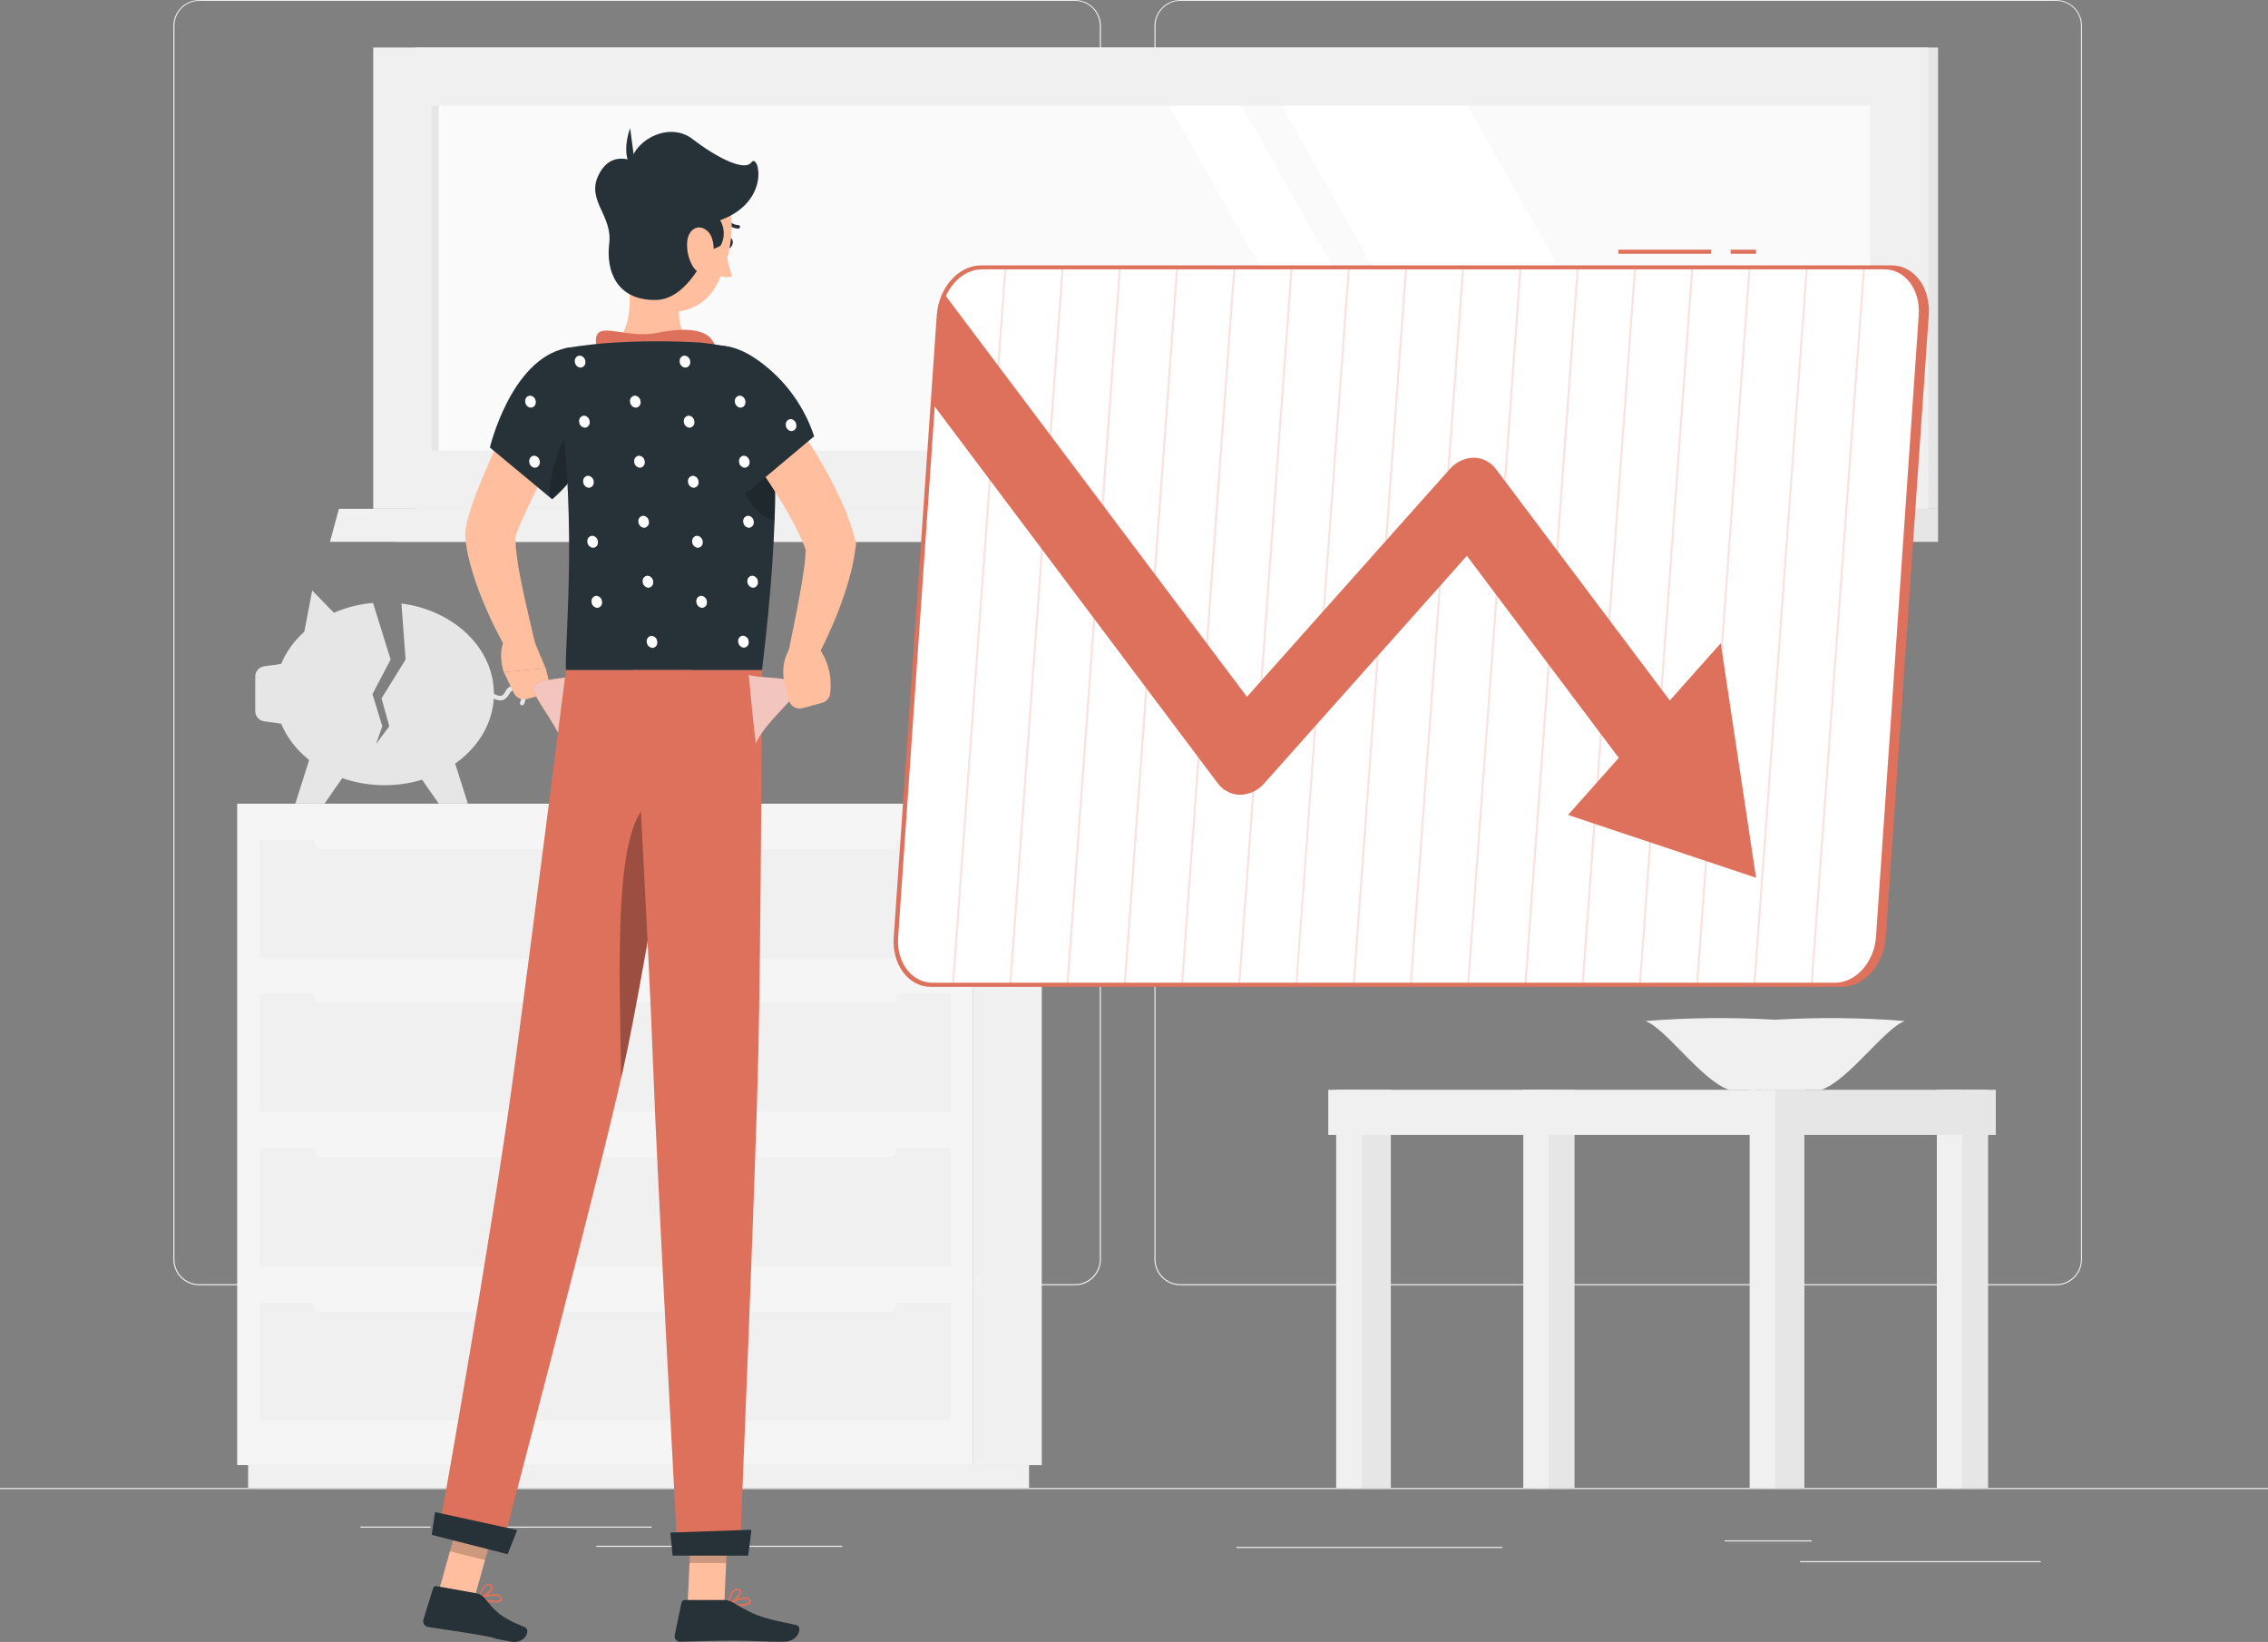 <svg width="442" height="320" viewBox="0 0 442 320" fill="none" xmlns="http://www.w3.org/2000/svg">
<rect x="0" y="0" width="442" height="320" fill="#808080" stroke="none"/>
<path d="M442 289.991H0V290.213H442V289.991Z" fill="#EBEBEB"/>
<path d="M397.711 304.243H350.797V304.464H397.711V304.243Z" fill="#EBEBEB"/>
<path d="M292.798 301.471H240.942V301.692H292.798V301.471Z" fill="#EBEBEB"/>
<path d="M353.061 300.195H336.097V300.416H353.061V300.195Z" fill="#EBEBEB"/>
<path d="M126.995 297.511H88.815V297.732H126.995V297.511Z" fill="#EBEBEB"/>
<path d="M83.892 297.511H70.243V297.732H83.892V297.511Z" fill="#EBEBEB"/>
<path d="M164.132 301.249H116.219V301.47H164.132V301.249Z" fill="#EBEBEB"/>
<path d="M209.508 250.487H38.817C37.479 250.485 36.198 249.951 35.253 249.003C34.308 248.055 33.778 246.769 33.778 245.43V5.013C33.789 3.681 34.325 2.407 35.269 1.469C36.212 0.53 37.487 0.002 38.817 0H209.508C210.847 0 212.131 0.533 213.077 1.481C214.024 2.43 214.556 3.716 214.556 5.058V245.43C214.556 246.771 214.024 248.057 213.077 249.006C212.131 249.954 210.847 250.487 209.508 250.487ZM38.817 0.177C37.538 0.179 36.313 0.69 35.409 1.597C34.506 2.503 33.999 3.732 33.999 5.013V245.43C33.999 246.711 34.506 247.939 35.409 248.846C36.313 249.753 37.538 250.263 38.817 250.266H209.508C210.788 250.263 212.014 249.753 212.919 248.847C213.823 247.94 214.333 246.712 214.335 245.43V5.013C214.333 3.731 213.823 2.503 212.919 1.596C212.014 0.69 210.788 0.179 209.508 0.177H38.817Z" fill="#EBEBEB"/>
<path d="M400.726 250.487H230.026C228.688 250.485 227.405 249.951 226.459 249.003C225.513 248.055 224.98 246.77 224.978 245.43V5.013C224.992 3.68 225.53 2.407 226.475 1.468C227.419 0.53 228.695 0.002 230.026 0H400.726C402.054 0.005 403.327 0.533 404.268 1.472C405.21 2.41 405.744 3.683 405.756 5.013V245.43C405.756 246.768 405.227 248.052 404.284 249C403.341 249.948 402.062 250.483 400.726 250.487ZM230.026 0.177C228.746 0.179 227.52 0.69 226.615 1.596C225.711 2.503 225.201 3.731 225.199 5.013V245.43C225.201 246.712 225.711 247.94 226.615 248.847C227.52 249.753 228.746 250.263 230.026 250.266H400.726C402.005 250.263 403.232 249.753 404.136 248.847C405.041 247.94 405.55 246.712 405.553 245.43V5.013C405.55 3.731 405.041 2.503 404.136 1.596C403.232 0.69 402.005 0.179 400.726 0.177H230.026Z" fill="#EBEBEB"/>
<path d="M189.671 285.536H203.028L203.028 156.634H189.671L189.671 285.536Z" fill="#F0F0F0"/>
<path d="M48.355 289.982H200.544V285.536H48.355V289.982Z" fill="#F0F0F0"/>
<path d="M189.671 156.625H46.224V285.527H189.671V156.625Z" fill="#F5F5F5"/>
<path d="M185.313 223.747H50.591V246.767H185.313V223.747Z" fill="#F0F0F0"/>
<path d="M185.313 253.871H50.591V276.891H185.313V253.871Z" fill="#F0F0F0"/>
<path d="M62.304 225.492H173.582C174.192 225.492 174.687 224.996 174.687 224.385V223.446C174.687 222.834 174.192 222.338 173.582 222.338H62.304C61.694 222.338 61.199 222.834 61.199 223.446V224.385C61.199 224.996 61.694 225.492 62.304 225.492Z" fill="#F5F5F5"/>
<path d="M62.304 255.616H173.582C174.192 255.616 174.687 255.12 174.687 254.509V253.57C174.687 252.958 174.192 252.462 173.582 252.462H62.304C61.694 252.462 61.199 252.958 61.199 253.57V254.509C61.199 255.12 61.694 255.616 62.304 255.616Z" fill="#F5F5F5"/>
<path d="M185.313 163.738H50.591V186.758H185.313V163.738Z" fill="#F0F0F0"/>
<path d="M185.313 193.623H50.591V216.643H185.313V193.623Z" fill="#F0F0F0"/>
<path d="M62.304 165.482H173.582C174.192 165.482 174.687 164.987 174.687 164.375V163.436C174.687 162.825 174.192 162.329 173.582 162.329H62.304C61.694 162.329 61.199 162.825 61.199 163.436V164.375C61.199 164.987 61.694 165.482 62.304 165.482Z" fill="#F5F5F5"/>
<path d="M62.304 195.368H173.582C174.192 195.368 174.687 194.872 174.687 194.261V193.322C174.687 192.71 174.192 192.214 173.582 192.214H62.304C61.694 192.214 61.199 192.71 61.199 193.322V194.261C61.199 194.872 61.694 195.368 62.304 195.368Z" fill="#F5F5F5"/>
<path d="M262.636 289.991H271.052V212.392H262.636V289.991Z" fill="#E6E6E6"/>
<path d="M260.4 289.991H265.35V212.392H260.4V289.991Z" fill="#F0F0F0"/>
<path d="M298.439 289.991H306.854V212.392H298.439V289.991Z" fill="#E6E6E6"/>
<path d="M296.865 289.991H301.815V212.392H296.865V289.991Z" fill="#F0F0F0"/>
<path d="M342.524 212.392H258.862V221.178H342.524V212.392Z" fill="#F0F0F0"/>
<path d="M371.21 198.981C367.126 200.531 360.443 210.39 354.971 212.391H336.91C331.43 210.39 324.755 200.531 320.671 198.981C329.077 198.32 337.519 198.237 345.936 198.733C354.356 198.237 362.801 198.32 371.21 198.981Z" fill="#F0F0F0"/>
<path d="M379.033 289.991H387.448V212.392H379.033V289.991Z" fill="#E6E6E6"/>
<path d="M377.46 289.991H382.41V212.392H377.46V289.991Z" fill="#F0F0F0"/>
<path d="M388.951 212.392H346.122V221.178H388.951V212.392Z" fill="#E6E6E6"/>
<path d="M343.231 289.991H351.647V212.392H343.231V289.991Z" fill="#E6E6E6"/>
<path d="M340.985 289.991H345.936V212.392H340.985V289.991Z" fill="#F0F0F0"/>
<path d="M96.259 135.217C96.259 145.057 86.712 153.029 74.946 153.029C63.179 153.029 53.632 145.057 53.632 135.217C53.632 126.014 61.977 118.441 72.691 117.502L76.13 128.521L72.594 135.279L74.504 141.532L73.284 144.995L75.874 141.541L74.353 136.12L79.047 128.529L78.234 117.617C88.444 118.937 96.259 126.315 96.259 135.217Z" fill="#E6E6E6"/>
<path d="M72.541 143.268H61.783L57.557 156.625H63.232L72.541 143.268Z" fill="#E6E6E6"/>
<path d="M76.2 143.268H86.95L91.184 156.625H85.509L76.2 143.268Z" fill="#E6E6E6"/>
<path d="M58.751 126.068L60.837 115.076L67.166 121.568L58.751 126.068Z" fill="#E6E6E6"/>
<path d="M58.751 141.594L51.511 140.584C51.025 140.528 50.576 140.295 50.25 139.929C49.924 139.563 49.744 139.09 49.743 138.6V131.833C49.744 131.343 49.924 130.87 50.25 130.504C50.576 130.139 51.025 129.905 51.511 129.849L58.751 128.839V141.594Z" fill="#E6E6E6"/>
<path d="M101.766 137.44C101.71 137.449 101.653 137.449 101.598 137.44C101.491 137.392 101.407 137.304 101.363 137.195C101.318 137.087 101.317 136.965 101.359 136.856C101.65 136.237 101.691 135.529 101.474 134.881C101.374 134.74 101.241 134.627 101.087 134.551C100.932 134.476 100.762 134.44 100.59 134.446C99.803 134.358 99.547 134.774 99.193 135.332C98.521 136.386 97.761 137.148 95.33 135.713C95.23 135.654 95.157 135.558 95.127 135.445C95.097 135.332 95.113 135.212 95.171 135.111C95.232 135.01 95.33 134.936 95.444 134.907C95.558 134.877 95.679 134.893 95.781 134.951C97.673 136.067 97.965 135.616 98.433 134.854C98.621 134.429 98.939 134.075 99.341 133.842C99.743 133.61 100.208 133.511 100.67 133.561C100.978 133.57 101.279 133.656 101.545 133.811C101.812 133.965 102.037 134.184 102.199 134.446C102.379 134.888 102.466 135.362 102.455 135.839C102.445 136.316 102.336 136.786 102.137 137.219C102.099 137.285 102.045 137.339 101.98 137.378C101.915 137.417 101.841 137.438 101.766 137.44Z" fill="#E6E6E6"/>
<path d="M80.833 99.158L377.698 99.158V9.264L80.833 9.264V99.158Z" fill="#E6E6E6"/>
<path d="M72.736 99.158L375.815 99.158V9.264L72.736 9.264V99.158Z" fill="#F0F0F0"/>
<path d="M80.833 99.167H377.698V105.597H77.049L80.833 99.167Z" fill="#E6E6E6"/>
<path d="M66.052 99.167H369.131L367.381 105.597H64.302L66.052 99.167Z" fill="#F0F0F0"/>
<path d="M364.482 87.803V20.62L84.068 20.62V87.803L364.482 87.803Z" fill="#FAFAFA"/>
<path d="M323.968 87.803L286.018 20.629H249.783L287.733 87.803H323.968Z" fill="white"/>
<path d="M279.945 87.803L242.004 20.629H227.877L265.819 87.803H279.945Z" fill="white"/>
<path d="M85.509 87.803V20.62H84.068V87.803H85.509Z" fill="#E6E6E6"/>
<path d="M357.597 191.958H181.681C177.482 191.958 174.344 187.777 174.697 182.667L183.086 61.4C183.44 56.289 187.162 52.108 191.352 52.108H367.268C371.458 52.108 374.596 56.289 374.242 61.4L365.853 182.667C365.508 187.777 361.787 191.958 357.597 191.958Z" fill="white"/>
<g opacity="0.2">
<path d="M185.711 192.126C185.683 192.124 185.656 192.116 185.631 192.104C185.606 192.091 185.584 192.073 185.566 192.052C185.548 192.03 185.534 192.006 185.526 191.979C185.517 191.952 185.514 191.924 185.516 191.896L195.753 51.949C195.763 51.901 195.789 51.858 195.827 51.828C195.865 51.797 195.912 51.78 195.961 51.78C196.01 51.78 196.057 51.797 196.095 51.828C196.133 51.858 196.159 51.901 196.169 51.949L185.941 191.896C185.942 191.927 185.937 191.957 185.926 191.986C185.915 192.014 185.898 192.04 185.876 192.062C185.855 192.083 185.829 192.1 185.8 192.111C185.772 192.123 185.741 192.128 185.711 192.126Z" fill="#DE715C"/>
<path d="M196.867 192.127C196.839 192.125 196.812 192.117 196.787 192.104C196.762 192.091 196.74 192.074 196.722 192.052C196.704 192.031 196.69 192.006 196.681 191.979C196.673 191.953 196.67 191.924 196.672 191.897L206.909 51.95C206.919 51.902 206.945 51.859 206.983 51.828C207.021 51.797 207.068 51.78 207.117 51.78C207.165 51.78 207.213 51.797 207.251 51.828C207.288 51.859 207.314 51.902 207.324 51.95L197.097 191.897C197.098 191.927 197.093 191.958 197.082 191.986C197.07 192.015 197.054 192.041 197.032 192.062C197.01 192.084 196.985 192.101 196.956 192.112C196.928 192.123 196.897 192.128 196.867 192.127Z" fill="#DE715C"/>
<path d="M208.023 192.126C207.995 192.124 207.968 192.116 207.943 192.103C207.918 192.091 207.896 192.073 207.878 192.052C207.86 192.03 207.846 192.005 207.838 191.979C207.829 191.952 207.826 191.924 207.828 191.896L218.056 51.949C218.059 51.921 218.066 51.894 218.079 51.869C218.092 51.844 218.109 51.822 218.131 51.804C218.152 51.786 218.177 51.772 218.204 51.763C218.23 51.755 218.258 51.752 218.286 51.754C218.341 51.759 218.392 51.784 218.428 51.826C218.464 51.867 218.483 51.921 218.481 51.976L208.253 191.923C208.248 191.98 208.222 192.033 208.179 192.071C208.136 192.109 208.08 192.129 208.023 192.126Z" fill="#DE715C"/>
<path d="M219.179 192.126C219.151 192.124 219.124 192.116 219.099 192.103C219.074 192.091 219.052 192.073 219.034 192.052C219.016 192.03 219.002 192.005 218.993 191.979C218.985 191.952 218.982 191.924 218.984 191.896L229.212 51.949C229.214 51.921 229.222 51.894 229.235 51.869C229.248 51.844 229.265 51.822 229.287 51.804C229.308 51.786 229.333 51.772 229.359 51.763C229.386 51.755 229.414 51.752 229.442 51.754C229.497 51.759 229.547 51.784 229.584 51.826C229.62 51.867 229.639 51.921 229.636 51.976L219.409 191.923C219.404 191.98 219.378 192.033 219.335 192.071C219.292 192.109 219.236 192.129 219.179 192.126Z" fill="#DE715C"/>
<path d="M230.335 192.126C230.308 192.124 230.28 192.116 230.255 192.103C230.231 192.091 230.208 192.073 230.19 192.052C230.172 192.03 230.159 192.005 230.15 191.979C230.142 191.952 230.139 191.924 230.141 191.896L240.369 51.949C240.371 51.921 240.379 51.894 240.392 51.869C240.404 51.844 240.422 51.822 240.443 51.804C240.465 51.786 240.489 51.772 240.516 51.763C240.543 51.755 240.571 51.752 240.599 51.754C240.653 51.759 240.704 51.784 240.74 51.826C240.777 51.867 240.796 51.921 240.793 51.976L230.565 191.923C230.561 191.98 230.534 192.033 230.491 192.071C230.449 192.109 230.393 192.129 230.335 192.126Z" fill="#DE715C"/>
<path d="M241.491 192.126C241.463 192.124 241.436 192.116 241.411 192.103C241.386 192.091 241.364 192.073 241.346 192.052C241.328 192.03 241.314 192.005 241.306 191.979C241.297 191.952 241.294 191.924 241.297 191.896L251.525 51.949C251.527 51.921 251.535 51.894 251.547 51.869C251.56 51.844 251.578 51.822 251.599 51.804C251.62 51.786 251.645 51.772 251.672 51.763C251.698 51.755 251.727 51.752 251.754 51.754C251.809 51.759 251.86 51.784 251.896 51.826C251.932 51.867 251.951 51.921 251.949 51.976L241.712 191.923C241.712 191.951 241.707 191.979 241.695 192.005C241.684 192.031 241.667 192.054 241.647 192.073C241.626 192.092 241.601 192.107 241.574 192.116C241.548 192.125 241.519 192.129 241.491 192.126Z" fill="#DE715C"/>
<path d="M252.647 192.126C252.62 192.124 252.592 192.116 252.567 192.103C252.543 192.091 252.52 192.073 252.502 192.052C252.484 192.03 252.471 192.005 252.462 191.979C252.454 191.952 252.451 191.924 252.453 191.896L262.681 51.949C262.683 51.921 262.691 51.894 262.704 51.869C262.716 51.844 262.734 51.822 262.755 51.804C262.777 51.786 262.801 51.772 262.828 51.763C262.855 51.755 262.883 51.752 262.911 51.754C262.965 51.759 263.016 51.784 263.052 51.826C263.089 51.867 263.108 51.921 263.105 51.976L252.824 191.923C252.823 191.972 252.804 192.019 252.772 192.056C252.74 192.093 252.696 192.118 252.647 192.126Z" fill="#DE715C"/>
<path d="M263.803 192.126C263.775 192.124 263.748 192.116 263.723 192.103C263.698 192.091 263.676 192.073 263.658 192.052C263.64 192.03 263.626 192.005 263.618 191.979C263.609 191.952 263.606 191.924 263.609 191.896L273.837 51.949C273.839 51.921 273.847 51.894 273.859 51.869C273.872 51.844 273.89 51.822 273.911 51.804C273.932 51.786 273.957 51.772 273.984 51.763C274.01 51.755 274.039 51.752 274.066 51.754C274.121 51.759 274.172 51.784 274.208 51.826C274.245 51.867 274.263 51.921 274.261 51.976L264.024 191.923C264.023 191.95 264.016 191.978 264.005 192.003C263.993 192.029 263.976 192.051 263.956 192.07C263.935 192.089 263.911 192.104 263.885 192.114C263.859 192.123 263.831 192.127 263.803 192.126Z" fill="#DE715C"/>
<path d="M274.924 192.126C274.896 192.124 274.869 192.116 274.844 192.103C274.819 192.091 274.797 192.073 274.779 192.052C274.761 192.03 274.747 192.005 274.738 191.979C274.73 191.952 274.727 191.924 274.729 191.896L284.957 51.949C284.959 51.921 284.967 51.894 284.98 51.869C284.993 51.844 285.01 51.822 285.032 51.804C285.053 51.786 285.078 51.772 285.104 51.763C285.131 51.755 285.159 51.752 285.187 51.754C285.242 51.759 285.293 51.784 285.329 51.826C285.365 51.867 285.384 51.921 285.382 51.976L275.145 191.923C275.144 191.95 275.137 191.978 275.125 192.003C275.114 192.029 275.097 192.051 275.076 192.07C275.056 192.089 275.032 192.104 275.006 192.114C274.979 192.123 274.952 192.127 274.924 192.126Z" fill="#DE715C"/>
<path d="M286.106 192.126C286.079 192.124 286.051 192.116 286.026 192.103C286.002 192.091 285.979 192.073 285.961 192.052C285.943 192.03 285.93 192.005 285.921 191.979C285.913 191.952 285.91 191.924 285.912 191.896L296.14 51.949C296.142 51.921 296.15 51.894 296.163 51.869C296.175 51.844 296.193 51.822 296.214 51.804C296.236 51.786 296.26 51.772 296.287 51.763C296.314 51.755 296.342 51.752 296.37 51.754C296.424 51.759 296.475 51.784 296.511 51.826C296.548 51.867 296.567 51.921 296.564 51.976L286.327 191.923C286.326 191.95 286.32 191.978 286.308 192.003C286.296 192.029 286.28 192.051 286.259 192.07C286.239 192.089 286.215 192.104 286.188 192.114C286.162 192.123 286.134 192.127 286.106 192.126Z" fill="#DE715C"/>
<path d="M297.263 192.126C297.206 192.122 297.152 192.095 297.115 192.052C297.077 192.009 297.057 191.953 297.059 191.896L307.296 51.949C307.301 51.894 307.326 51.843 307.367 51.807C307.408 51.771 307.462 51.752 307.517 51.754C307.545 51.755 307.572 51.762 307.598 51.774C307.623 51.785 307.646 51.802 307.664 51.823C307.683 51.843 307.698 51.867 307.708 51.894C307.717 51.92 307.722 51.948 307.72 51.976L297.484 191.922C297.482 191.95 297.476 191.978 297.464 192.003C297.452 192.028 297.436 192.051 297.415 192.07C297.395 192.089 297.371 192.104 297.344 192.113C297.318 192.123 297.29 192.127 297.263 192.126Z" fill="#DE715C"/>
<path d="M308.419 192.126C308.391 192.124 308.364 192.116 308.339 192.103C308.314 192.091 308.292 192.073 308.274 192.052C308.256 192.03 308.242 192.005 308.234 191.979C308.225 191.952 308.222 191.924 308.224 191.896L318.461 51.949C318.466 51.894 318.491 51.843 318.532 51.807C318.574 51.771 318.627 51.752 318.682 51.754C318.71 51.755 318.737 51.762 318.761 51.774C318.786 51.786 318.809 51.802 318.827 51.823C318.845 51.844 318.859 51.868 318.867 51.894C318.876 51.92 318.879 51.948 318.877 51.976L308.649 191.922C308.648 191.951 308.641 191.979 308.628 192.005C308.616 192.031 308.599 192.055 308.577 192.074C308.556 192.093 308.531 192.107 308.503 192.116C308.476 192.125 308.447 192.129 308.419 192.126Z" fill="#DE715C"/>
<path d="M319.575 192.126C319.547 192.124 319.52 192.116 319.495 192.104C319.47 192.091 319.448 192.073 319.43 192.052C319.412 192.03 319.398 192.006 319.39 191.979C319.381 191.952 319.378 191.924 319.381 191.896L329.617 51.949C329.611 51.918 329.612 51.886 329.619 51.855C329.626 51.825 329.641 51.796 329.661 51.772C329.68 51.747 329.706 51.727 329.734 51.714C329.762 51.7 329.794 51.693 329.825 51.693C329.857 51.693 329.888 51.7 329.916 51.714C329.945 51.727 329.97 51.747 329.99 51.772C330.01 51.796 330.024 51.825 330.031 51.855C330.039 51.886 330.039 51.918 330.033 51.949L319.805 191.896C319.808 191.927 319.804 191.958 319.793 191.987C319.782 192.016 319.766 192.043 319.744 192.065C319.722 192.087 319.695 192.104 319.666 192.114C319.637 192.125 319.606 192.129 319.575 192.126Z" fill="#DE715C"/>
<path d="M330.73 192.126C330.703 192.124 330.675 192.116 330.65 192.103C330.626 192.091 330.603 192.073 330.585 192.052C330.567 192.03 330.554 192.005 330.545 191.979C330.537 191.952 330.534 191.924 330.536 191.896L340.773 51.949C340.766 51.918 340.767 51.886 340.774 51.855C340.782 51.825 340.796 51.796 340.816 51.772C340.836 51.747 340.861 51.727 340.889 51.714C340.918 51.7 340.949 51.693 340.98 51.693C341.012 51.693 341.043 51.7 341.072 51.714C341.1 51.727 341.125 51.747 341.145 51.772C341.165 51.796 341.179 51.825 341.187 51.855C341.194 51.886 341.195 51.918 341.188 51.949L330.96 191.896C330.962 191.927 330.956 191.957 330.945 191.986C330.934 192.014 330.917 192.04 330.896 192.062C330.874 192.083 330.848 192.1 330.82 192.111C330.791 192.122 330.761 192.128 330.73 192.126Z" fill="#DE715C"/>
<path d="M341.887 192.126C341.859 192.124 341.832 192.116 341.807 192.103C341.782 192.091 341.76 192.073 341.742 192.052C341.724 192.03 341.71 192.005 341.701 191.979C341.693 191.952 341.69 191.924 341.692 191.896L351.929 51.949C351.923 51.918 351.923 51.886 351.931 51.855C351.938 51.825 351.952 51.796 351.972 51.772C351.992 51.747 352.017 51.727 352.046 51.714C352.074 51.7 352.105 51.693 352.137 51.693C352.168 51.693 352.199 51.7 352.228 51.714C352.256 51.727 352.281 51.747 352.301 51.772C352.321 51.796 352.335 51.825 352.343 51.855C352.35 51.886 352.351 51.918 352.344 51.949L342.108 191.923C342.103 191.978 342.078 192.03 342.037 192.068C341.996 192.106 341.942 192.126 341.887 192.126Z" fill="#DE715C"/>
<path d="M353.043 192.126C353.016 192.124 352.988 192.116 352.963 192.103C352.939 192.091 352.916 192.073 352.898 192.052C352.88 192.03 352.867 192.005 352.858 191.979C352.85 191.952 352.847 191.924 352.849 191.896L363.086 51.949C363.079 51.918 363.08 51.886 363.087 51.855C363.095 51.825 363.109 51.796 363.129 51.772C363.149 51.747 363.174 51.727 363.202 51.714C363.231 51.7 363.262 51.693 363.293 51.693C363.325 51.693 363.356 51.7 363.385 51.714C363.413 51.727 363.438 51.747 363.458 51.772C363.478 51.796 363.492 51.825 363.5 51.855C363.507 51.886 363.508 51.918 363.501 51.949L353.273 191.896C353.275 191.927 353.269 191.957 353.258 191.986C353.247 192.014 353.23 192.04 353.209 192.062C353.187 192.083 353.161 192.1 353.133 192.111C353.104 192.122 353.074 192.128 353.043 192.126Z" fill="#DE715C"/>
</g>
<path d="M342.232 49.46H337.281V48.663H342.232V49.46ZM333.489 49.46H315.402V48.663H333.489V49.46Z" fill="#DE715C"/>
<path d="M358.904 192.339H181.441C177.065 192.339 173.803 187.999 174.174 182.667L182.563 61.4C182.935 56.085 186.798 51.719 191.174 51.719H368.628C373.048 51.719 376.266 56.059 375.894 61.4L367.505 182.667C367.16 187.999 363.324 192.339 358.904 192.339ZM191.359 52.489C187.328 52.489 183.783 56.484 183.403 61.4L175.032 182.667C174.687 187.574 177.684 191.524 181.724 191.524H357.64C361.671 191.524 365.224 187.529 365.596 182.667L373.932 61.4C374.277 56.484 371.28 52.489 367.249 52.489H191.359Z" fill="#DE715C"/>
<path d="M241.686 154.898C240.819 154.888 239.967 154.672 239.199 154.268C238.431 153.865 237.769 153.286 237.266 152.578L181.919 78.911L183.192 60.496L184.138 57.432L243.012 135.802L282.447 91.515C283.03 90.814 283.754 90.244 284.572 89.844C285.391 89.444 286.284 89.223 287.195 89.194C288.062 89.205 288.914 89.421 289.682 89.824C290.45 90.228 291.112 90.807 291.615 91.515L329.114 141.435L319.169 152.613L285.869 108.326L246.433 152.613C245.848 153.309 245.123 153.872 244.304 154.266C243.486 154.66 242.594 154.876 241.686 154.898Z" fill="#DE715C"/>
<path d="M335.346 125.359L342.232 171.064L305.582 158.823L335.346 125.359Z" fill="#DE715C"/>
<path d="M112.728 79.079L106.77 90.93C105.762 92.888 104.799 94.863 103.844 96.82C102.889 98.778 101.979 100.744 101.192 102.577C101.006 103.029 100.821 103.463 100.688 103.871C100.556 104.278 100.45 104.677 100.45 104.482C100.45 104.128 100.45 104.482 100.45 104.694V105.314L100.529 106.696C100.735 108.745 101.045 110.782 101.457 112.799C102.271 116.997 103.349 121.32 104.321 125.607L99.371 127.679C96.995 123.686 94.972 119.492 93.325 115.146C92.452 112.876 91.743 110.547 91.203 108.175C91.079 107.529 90.955 106.891 90.858 106.227L90.743 105.164C90.682 104.676 90.667 104.184 90.699 103.693C90.78 102.795 90.942 101.905 91.185 101.036C91.371 100.345 91.556 99.743 91.751 99.141C92.52 96.767 93.395 94.641 94.279 92.507C95.163 90.372 96.109 88.299 97.046 86.227C98.973 82.099 100.971 78.069 103.146 74.057L112.728 79.079Z" fill="#FFBE9D"/>
<path d="M103.993 124.659L106.336 130.23L98.168 130.992C98.168 130.992 96.621 126.493 98.902 123.906L103.993 124.659Z" fill="#FFBE9D"/>
<path d="M105.355 135.518L102.703 136.218C102.196 136.347 101.661 136.297 101.187 136.076C100.713 135.855 100.331 135.476 100.104 135.004L98.186 130.983L106.354 130.221L106.99 132.781C107.135 133.361 107.044 133.975 106.737 134.488C106.431 135.001 105.933 135.372 105.355 135.518Z" fill="#FFBE9D"/>
<path d="M141.441 47.201C141.281 47.759 141.441 48.299 141.803 48.406C142.165 48.512 142.59 48.158 142.749 47.6C142.908 47.042 142.749 46.51 142.386 46.395C142.024 46.28 141.635 46.652 141.441 47.201Z" fill="#263238"/>
<path d="M141.44 48.282C141.606 50.178 142.029 52.044 142.695 53.827C142.239 53.982 141.754 54.036 141.274 53.984C140.795 53.932 140.332 53.775 139.919 53.525L141.44 48.282Z" fill="#FFBE9D"/>
<path d="M144.154 43.995C144.194 44.047 144.219 44.109 144.225 44.174C144.232 44.239 144.219 44.305 144.19 44.364C144.16 44.422 144.114 44.471 144.058 44.505C144.001 44.538 143.937 44.555 143.871 44.553C143.341 44.528 142.824 44.378 142.363 44.115C141.902 43.851 141.51 43.483 141.219 43.038C141.173 42.961 141.16 42.868 141.183 42.781C141.205 42.694 141.261 42.619 141.338 42.573C141.416 42.527 141.508 42.514 141.595 42.537C141.682 42.559 141.757 42.615 141.802 42.693C142.038 43.045 142.354 43.336 142.725 43.541C143.095 43.746 143.51 43.859 143.933 43.871C144.019 43.885 144.097 43.929 144.154 43.995Z" fill="#263238"/>
<path d="M122.346 53.543C123.054 58.334 123.045 63.844 120.039 66.749C120.039 66.749 121.533 72.064 131.248 72.064C141.918 72.064 136.322 67.404 136.322 67.404C131.902 66.023 131.84 60.956 132.786 56.891L124.318 52.161C124.098 52.041 123.85 51.985 123.6 51.999C123.35 52.013 123.11 52.097 122.905 52.24C122.7 52.384 122.539 52.582 122.441 52.812C122.342 53.042 122.309 53.295 122.346 53.543Z" fill="#FFBE9D"/>
<path d="M117.184 70.177C116.238 67.918 115.363 65.128 117.237 64.544C119.111 63.959 123.513 65.802 128.154 64.854C132.795 63.906 137.251 63.968 138.762 66.271C139.611 67.406 140.006 68.819 139.867 70.23L117.184 70.177Z" fill="#DE715C"/>
<path d="M144.154 313.02C145.038 313.02 145.922 312.887 146.249 312.48C146.325 312.37 146.365 312.24 146.365 312.108C146.365 311.975 146.325 311.845 146.249 311.736C146.129 311.537 145.935 311.394 145.71 311.337C144.517 311.018 142.041 312.444 141.935 312.506C141.905 312.521 141.881 312.546 141.867 312.576C141.852 312.607 141.848 312.641 141.856 312.674C141.861 312.709 141.876 312.741 141.9 312.766C141.923 312.792 141.954 312.809 141.988 312.816C142.703 312.946 143.428 313.014 144.154 313.02ZM145.268 311.629C145.377 311.615 145.487 311.615 145.595 311.629C145.734 311.661 145.855 311.747 145.931 311.868C146.055 312.081 146.011 312.187 145.931 312.24C145.604 312.71 143.801 312.719 142.475 312.533C143.337 312.049 144.286 311.742 145.268 311.629Z" fill="#DE715C"/>
<path d="M141.998 312.817H142.068C142.952 312.427 144.605 310.877 144.464 310.071C144.464 309.876 144.296 309.646 143.836 309.593C143.668 309.573 143.498 309.589 143.337 309.639C143.176 309.69 143.027 309.773 142.899 309.885C142.015 310.629 141.83 312.542 141.821 312.639C141.82 312.67 141.826 312.7 141.838 312.727C141.851 312.755 141.869 312.779 141.892 312.799C141.925 312.813 141.961 312.819 141.998 312.817ZM143.704 309.92H143.801C144.11 309.92 144.128 310.071 144.137 310.115C144.217 310.602 143.076 311.816 142.201 312.347C142.261 311.538 142.57 310.768 143.085 310.142C143.255 309.991 143.477 309.912 143.704 309.92Z" fill="#DE715C"/>
<path d="M134.005 312.648H141.148L141.908 296.076H134.766L134.005 312.648Z" fill="#FFBE9D"/>
<path d="M141.219 311.825H133.422C133.282 311.825 133.146 311.874 133.036 311.963C132.927 312.051 132.851 312.174 132.821 312.312L131.495 318.671C131.462 318.826 131.464 318.987 131.501 319.141C131.538 319.295 131.61 319.439 131.71 319.561C131.81 319.684 131.937 319.782 132.08 319.849C132.224 319.916 132.38 319.949 132.538 319.947C135.349 319.894 139.416 319.734 142.952 319.734C147.08 319.734 147.893 319.956 152.747 319.956C155.681 319.956 156.45 316.989 155.222 316.714C149.617 315.492 147.814 315.359 142.952 312.383C142.437 312.039 141.837 311.846 141.219 311.825Z" fill="#263238"/>
<path d="M110.218 67.874C99.513 70.168 95.473 87.219 95.473 87.219L107.61 97.299C111.658 93.86 114.524 89.234 115.805 84.074C118.015 75.093 117.069 66.43 110.218 67.874Z" fill="#263238"/>
<path opacity="0.2" d="M113.152 80.966C109.563 84.571 107.229 91.134 107.017 96.838L107.618 97.299C111.661 93.855 114.524 89.226 115.804 84.066C115.937 83.534 116.043 82.994 116.14 82.472L113.152 80.966Z" fill="black"/>
<path d="M149.661 75.545C151.226 83.277 152.313 99.15 148.503 130.602H110.297C109.978 124.951 113.028 98.255 107.928 71.612C107.846 71.186 107.851 70.748 107.94 70.323C108.03 69.899 108.204 69.496 108.451 69.14C108.698 68.784 109.013 68.48 109.379 68.248C109.744 68.015 110.153 67.858 110.58 67.786C113.7 67.274 116.846 66.928 120.003 66.749C125.412 66.439 130.834 66.439 136.242 66.749C138.01 66.918 139.778 67.174 141.369 67.449C143.404 67.806 145.284 68.769 146.763 70.213C148.243 71.658 149.253 73.516 149.661 75.545Z" fill="#263238"/>
<path opacity="0.2" d="M143.482 91.231L146.019 87.998C150.987 89.61 151.243 94.437 150.969 101.426C146.744 100.328 144.445 96.005 143.482 91.231Z" fill="black"/>
<path opacity="0.2" d="M141.909 296.076L141.52 304.624H134.368L134.766 296.076H141.909Z" fill="black"/>
<path d="M123.442 40.434C121.886 47.378 120.622 51.355 123.027 55.89C126.651 62.719 135.907 62.134 139.487 55.828C142.713 50.15 144.711 39.752 138.877 35.031C137.61 33.979 136.094 33.273 134.475 32.982C132.856 32.69 131.19 32.823 129.637 33.366C128.084 33.91 126.698 34.846 125.613 36.084C124.527 37.322 123.78 38.821 123.442 40.434Z" fill="#FFBE9D"/>
<path d="M127.871 58.458C120.189 58.574 118.067 52.869 118.73 47.413C119.393 41.957 114.222 39.043 116.644 34.127C118.341 30.664 120.958 30.584 123.027 31.248C123.972 27.174 130.496 23.666 134.952 27.094C139.407 30.522 145.047 33.542 146.444 31.629C147.84 29.716 150.422 39.229 140.362 42.922C140.786 43.647 141.023 44.467 141.051 45.307C141.079 46.147 140.897 46.981 140.521 47.732C140.3 48.228 138.081 48.697 137.869 49.211C135.685 53.64 132.344 58.388 127.871 58.458Z" fill="#263238"/>
<path d="M122.797 24.942C120.569 31.55 123.955 33.605 123.955 33.605L122.797 24.942Z" fill="#263238"/>
<path d="M133.953 46.855C133.752 48.613 134.127 50.388 135.022 51.913C136.225 53.915 138.028 53.197 138.691 51.195C139.292 49.424 139.389 46.2 137.701 44.88C136.012 43.56 134.236 44.747 133.953 46.855Z" fill="#FFBE9D"/>
<path d="M85.501 310.159L92.343 311.868L96.851 295.704L90.009 293.994L85.501 310.159Z" fill="#FFBE9D"/>
<path d="M95.64 312.214C96.524 312.374 97.408 312.4 97.717 312.037C97.796 311.928 97.838 311.796 97.838 311.661C97.838 311.526 97.796 311.394 97.717 311.284C97.611 311.063 97.429 310.888 97.205 310.788C96.038 310.257 93.545 311.267 93.439 311.311C93.409 311.324 93.385 311.348 93.371 311.377C93.356 311.406 93.352 311.439 93.359 311.47C93.363 311.506 93.377 311.539 93.399 311.567C93.421 311.596 93.45 311.617 93.483 311.63C94.183 311.891 94.904 312.087 95.64 312.214ZM96.78 311.01C96.894 311.026 97.004 311.059 97.107 311.107C97.244 311.165 97.356 311.268 97.426 311.4C97.541 311.639 97.496 311.736 97.426 311.789C97.09 312.197 95.313 311.896 94.005 311.479C94.886 311.128 95.832 310.968 96.78 311.01Z" fill="#DE715C"/>
<path d="M93.518 311.638C93.541 311.647 93.566 311.647 93.589 311.638C94.473 311.399 96.162 310.124 96.047 309.282C96.047 309.087 95.896 308.831 95.437 308.698C95.288 308.655 95.133 308.644 94.98 308.667C94.828 308.69 94.682 308.746 94.553 308.831C93.669 309.424 93.412 311.346 93.403 311.426C93.4 311.457 93.404 311.488 93.415 311.517C93.426 311.546 93.443 311.573 93.465 311.594C93.479 311.613 93.497 311.628 93.518 311.638ZM95.286 308.981H95.392C95.693 309.061 95.702 309.185 95.711 309.229C95.772 309.734 94.606 310.761 93.731 311.151C93.81 310.37 94.153 309.639 94.703 309.079C94.884 308.98 95.096 308.954 95.295 309.008L95.286 308.981Z" fill="#DE715C"/>
<path d="M92.74 310.496L85.059 309.123C84.924 309.097 84.785 309.122 84.668 309.192C84.55 309.262 84.463 309.373 84.422 309.504L82.522 315.624C82.475 315.778 82.462 315.94 82.482 316.099C82.503 316.258 82.556 316.411 82.64 316.548C82.723 316.685 82.835 316.803 82.966 316.894C83.098 316.986 83.248 317.048 83.406 317.077C86.172 317.52 90.195 318.06 93.678 318.68C97.753 319.398 94.765 319.096 99.547 319.938C102.429 320.452 103.472 317.617 102.288 317.13C96.886 314.934 96.409 313.764 94.332 311.329C93.91 310.879 93.349 310.586 92.74 310.496Z" fill="#263238"/>
<path opacity="0.2" d="M96.851 295.704L94.526 304.038L87.675 302.329L90 293.994L96.851 295.704Z" fill="black"/>
<path d="M111.897 131.63C110.465 132.268 105.638 132.214 104.206 133.534C102.774 134.854 108.396 140.62 109.669 145.049C110.889 138.175 111.897 131.63 111.897 131.63Z" fill="#DE715C"/>
<path opacity="0.6" d="M111.897 131.63C110.465 132.268 105.638 132.214 104.206 133.534C102.774 134.854 108.396 140.62 109.669 145.049C110.889 138.175 111.897 131.63 111.897 131.63Z" fill="white"/>
<path d="M134.952 130.603C134.952 130.603 125.979 188.096 121.418 208.495C116.423 230.842 98.063 300.744 98.063 300.744L85.66 297.609C85.66 297.609 95.72 241.444 99.972 210.151C103.243 186.112 110.297 130.611 110.297 130.611L134.952 130.603Z" fill="#DE715C"/>
<path d="M100.776 298.184C100.838 298.184 98.92 302.896 98.92 302.896L84.139 299.123L84.784 294.694L100.776 298.184Z" fill="#263238"/>
<path opacity="0.3" d="M127.942 156.076C118.951 157.272 120.87 191.506 121.047 210.168C121.047 209.973 121.126 209.77 121.179 209.575C121.25 209.203 121.338 208.84 121.418 208.494C123.946 197.183 127.827 174.482 130.788 156.492C129.848 156.301 128.898 156.162 127.942 156.076Z" fill="black"/>
<path d="M148.512 130.603C148.512 130.603 148.282 184.11 147.778 205.935C147.266 228.636 144.172 302.967 144.172 302.967H132.061C132.061 302.967 128.1 229.965 127.278 207.671C126.394 183.366 123.389 130.611 123.389 130.611L148.512 130.603Z" fill="#DE715C"/>
<path d="M145.913 131.497C147.301 132.223 154.285 131.851 155.637 133.269C156.99 134.686 148.848 140.673 147.301 144.996C146.505 138.176 145.913 131.497 145.913 131.497Z" fill="#DE715C"/>
<path opacity="0.6" d="M145.913 131.497C147.301 132.223 154.285 131.851 155.637 133.269C156.99 134.686 148.848 140.673 147.301 144.996C146.505 138.176 145.913 131.497 145.913 131.497Z" fill="white"/>
<path d="M146.425 298.14C146.487 298.14 145.807 303.171 145.807 303.171H131.088L130.637 298.68L146.425 298.14Z" fill="#263238"/>
<path d="M148.627 73.685C150.457 75.952 152.207 78.282 153.931 80.664C155.655 83.047 157.281 85.509 158.82 88.051C160.403 90.612 161.855 93.252 163.169 95.961C164.562 98.784 165.695 101.727 166.555 104.756L166.846 105.775L166.767 106.492C166.511 108.619 166.085 110.722 165.494 112.781C164.963 114.765 164.292 116.643 163.602 118.503C162.913 120.363 162.126 122.179 161.304 123.959C160.482 125.739 159.606 127.502 158.599 129.274L153.604 127.325L154.727 121.816C155.089 119.982 155.469 118.149 155.787 116.342C156.106 114.535 156.424 112.728 156.671 110.974C156.907 109.31 157.037 107.633 157.06 105.952L157.273 107.724C156.369 105.332 155.284 103.014 154.028 100.788C152.747 98.468 151.306 96.182 149.812 93.906C148.318 91.63 146.718 89.38 145.1 87.148C143.482 84.916 141.785 82.719 140.132 80.46L148.627 73.685Z" fill="#FFBE9D"/>
<path d="M133.643 76.174C133.573 86.492 144.605 96.829 144.605 96.829L158.669 85.031C156.882 79.624 153.572 74.85 149.14 71.284C139.504 63.481 133.696 68.689 133.643 76.174Z" fill="#263238"/>
<path d="M155.195 82.852C155.216 82.992 155.208 83.135 155.171 83.272C155.134 83.408 155.069 83.536 154.98 83.646C154.891 83.756 154.78 83.846 154.654 83.91C154.528 83.975 154.39 84.013 154.249 84.021C153.953 83.997 153.677 83.865 153.473 83.649C153.269 83.433 153.152 83.149 153.144 82.852C153.122 82.711 153.129 82.567 153.165 82.43C153.202 82.292 153.267 82.163 153.356 82.052C153.445 81.941 153.556 81.85 153.683 81.785C153.809 81.72 153.948 81.682 154.09 81.674C154.387 81.698 154.665 81.832 154.869 82.049C155.073 82.267 155.189 82.553 155.195 82.852Z" fill="white"/>
<path d="M145.268 78.273C145.29 78.413 145.283 78.557 145.247 78.695C145.21 78.833 145.145 78.961 145.056 79.072C144.967 79.183 144.856 79.274 144.729 79.34C144.603 79.405 144.464 79.443 144.322 79.451C144.025 79.427 143.747 79.293 143.543 79.075C143.339 78.857 143.223 78.571 143.217 78.273C143.196 78.133 143.204 77.99 143.241 77.853C143.278 77.716 143.343 77.589 143.432 77.479C143.521 77.369 143.632 77.279 143.758 77.214C143.884 77.149 144.022 77.112 144.163 77.103C144.459 77.127 144.735 77.26 144.939 77.476C145.143 77.692 145.26 77.975 145.268 78.273Z" fill="white"/>
<path d="M146.081 89.982C146.102 90.123 146.094 90.266 146.057 90.403C146.02 90.54 145.955 90.668 145.866 90.779C145.777 90.89 145.666 90.981 145.54 91.046C145.414 91.112 145.276 91.151 145.135 91.16C144.838 91.134 144.562 91 144.358 90.782C144.154 90.565 144.038 90.28 144.03 89.982C144.009 89.842 144.017 89.698 144.054 89.561C144.091 89.424 144.156 89.296 144.245 89.185C144.334 89.075 144.445 88.984 144.571 88.918C144.696 88.852 144.834 88.814 144.976 88.804C145.272 88.83 145.549 88.965 145.753 89.182C145.956 89.399 146.073 89.684 146.081 89.982Z" fill="white"/>
<path d="M146.894 101.683C146.915 101.823 146.907 101.967 146.87 102.104C146.833 102.241 146.768 102.369 146.679 102.48C146.59 102.59 146.479 102.681 146.353 102.747C146.227 102.813 146.089 102.851 145.948 102.861C145.652 102.835 145.375 102.7 145.171 102.483C144.967 102.266 144.851 101.981 144.843 101.683C144.822 101.543 144.83 101.4 144.867 101.263C144.904 101.127 144.969 100.999 145.058 100.889C145.147 100.779 145.258 100.689 145.384 100.624C145.51 100.56 145.648 100.522 145.789 100.514C146.085 100.538 146.361 100.67 146.565 100.886C146.769 101.102 146.886 101.386 146.894 101.683Z" fill="white"/>
<path d="M147.708 113.375C147.729 113.515 147.721 113.658 147.684 113.794C147.646 113.931 147.581 114.059 147.492 114.169C147.403 114.279 147.292 114.369 147.167 114.433C147.041 114.498 146.903 114.536 146.762 114.544C146.466 114.52 146.19 114.387 145.986 114.172C145.782 113.956 145.665 113.672 145.657 113.375C145.634 113.234 145.642 113.09 145.678 112.953C145.715 112.815 145.779 112.686 145.869 112.575C145.958 112.464 146.069 112.373 146.196 112.308C146.322 112.243 146.461 112.205 146.603 112.197C146.9 112.221 147.178 112.355 147.382 112.572C147.586 112.79 147.702 113.076 147.708 113.375Z" fill="white"/>
<path d="M145.913 125.058C145.934 125.198 145.926 125.341 145.889 125.478C145.852 125.614 145.786 125.742 145.697 125.852C145.608 125.962 145.497 126.052 145.372 126.117C145.246 126.181 145.108 126.219 144.967 126.227C144.671 126.203 144.395 126.071 144.191 125.855C143.987 125.639 143.87 125.355 143.862 125.058C143.84 124.918 143.847 124.775 143.882 124.638C143.918 124.5 143.983 124.372 144.071 124.261C144.159 124.151 144.269 124.059 144.395 123.994C144.52 123.928 144.658 123.889 144.799 123.88C145.097 123.904 145.376 124.037 145.581 124.255C145.787 124.472 145.905 124.758 145.913 125.058Z" fill="white"/>
<path d="M134.509 70.478C134.531 70.618 134.522 70.761 134.485 70.897C134.448 71.034 134.383 71.162 134.294 71.272C134.205 71.382 134.094 71.472 133.968 71.537C133.843 71.601 133.705 71.639 133.564 71.647C133.268 71.623 132.991 71.49 132.787 71.275C132.583 71.059 132.466 70.775 132.459 70.478C132.436 70.337 132.443 70.193 132.48 70.055C132.516 69.918 132.581 69.789 132.67 69.678C132.759 69.567 132.871 69.476 132.997 69.411C133.124 69.346 133.262 69.308 133.404 69.3C133.702 69.324 133.979 69.458 134.183 69.675C134.388 69.893 134.504 70.179 134.509 70.478Z" fill="white"/>
<path d="M135.323 82.179C135.344 82.32 135.336 82.463 135.299 82.6C135.262 82.737 135.197 82.865 135.108 82.976C135.019 83.087 134.908 83.178 134.782 83.243C134.657 83.309 134.519 83.348 134.377 83.357C134.081 83.331 133.804 83.197 133.6 82.979C133.397 82.762 133.28 82.477 133.272 82.179C133.251 82.038 133.259 81.895 133.296 81.758C133.333 81.621 133.398 81.493 133.487 81.382C133.576 81.271 133.687 81.18 133.813 81.115C133.939 81.049 134.077 81.01 134.218 81.001C134.515 81.027 134.791 81.162 134.995 81.379C135.199 81.596 135.315 81.881 135.323 82.179Z" fill="white"/>
<path d="M136.137 93.888C136.159 94.029 136.152 94.173 136.115 94.311C136.079 94.448 136.014 94.577 135.925 94.688C135.836 94.799 135.724 94.89 135.598 94.955C135.471 95.02 135.333 95.058 135.191 95.067C134.893 95.042 134.616 94.908 134.412 94.691C134.207 94.473 134.091 94.187 134.086 93.888C134.065 93.748 134.073 93.606 134.11 93.469C134.147 93.332 134.212 93.205 134.301 93.095C134.39 92.985 134.501 92.894 134.627 92.83C134.753 92.765 134.89 92.728 135.032 92.719C135.327 92.743 135.604 92.876 135.808 93.092C136.012 93.308 136.129 93.591 136.137 93.888Z" fill="white"/>
<path d="M136.949 105.589C136.971 105.729 136.962 105.872 136.925 106.009C136.888 106.145 136.823 106.273 136.734 106.383C136.645 106.493 136.534 106.583 136.408 106.648C136.282 106.712 136.145 106.75 136.004 106.758C135.708 106.734 135.431 106.602 135.227 106.386C135.023 106.17 134.906 105.886 134.899 105.589C134.876 105.448 134.883 105.305 134.92 105.167C134.956 105.029 135.021 104.901 135.11 104.79C135.199 104.679 135.311 104.587 135.437 104.522C135.564 104.457 135.702 104.419 135.844 104.411C136.142 104.435 136.419 104.569 136.623 104.787C136.828 105.005 136.944 105.29 136.949 105.589Z" fill="white"/>
<path d="M137.763 117.289C137.785 117.43 137.778 117.574 137.742 117.712C137.705 117.849 137.64 117.978 137.551 118.089C137.462 118.2 137.351 118.291 137.224 118.356C137.098 118.421 136.959 118.459 136.817 118.467C136.521 118.441 136.244 118.307 136.04 118.09C135.836 117.872 135.72 117.587 135.712 117.289C135.691 117.149 135.699 117.005 135.736 116.868C135.773 116.731 135.838 116.603 135.927 116.492C136.016 116.382 136.127 116.291 136.253 116.225C136.378 116.16 136.516 116.121 136.658 116.111C136.954 116.137 137.231 116.272 137.435 116.489C137.639 116.706 137.755 116.991 137.763 117.289Z" fill="white"/>
<path d="M128.092 125.093C128.085 124.795 127.968 124.51 127.764 124.293C127.56 124.076 127.284 123.941 126.987 123.915C126.846 123.924 126.708 123.963 126.582 124.029C126.456 124.094 126.345 124.185 126.256 124.296C126.167 124.407 126.102 124.535 126.065 124.672C126.028 124.809 126.02 124.953 126.041 125.093C126.049 125.391 126.166 125.676 126.369 125.893C126.573 126.111 126.85 126.245 127.146 126.271C127.288 126.262 127.426 126.223 127.551 126.157C127.677 126.092 127.788 126.001 127.877 125.89C127.966 125.779 128.031 125.651 128.068 125.514C128.105 125.377 128.113 125.234 128.092 125.093Z" fill="white"/>
<path d="M127.297 113.375C127.291 113.076 127.175 112.79 126.971 112.572C126.766 112.355 126.489 112.221 126.192 112.197C126.05 112.205 125.911 112.243 125.784 112.308C125.658 112.373 125.547 112.464 125.457 112.575C125.368 112.686 125.303 112.815 125.267 112.953C125.23 113.09 125.223 113.234 125.246 113.375C125.253 113.672 125.371 113.956 125.575 114.172C125.779 114.387 126.055 114.52 126.351 114.544C126.492 114.536 126.63 114.498 126.755 114.433C126.881 114.369 126.992 114.279 127.081 114.169C127.17 114.059 127.235 113.931 127.272 113.794C127.309 113.658 127.318 113.515 127.297 113.375Z" fill="white"/>
<path d="M126.465 101.683C126.457 101.386 126.34 101.102 126.136 100.886C125.932 100.67 125.656 100.538 125.36 100.514C125.219 100.522 125.081 100.56 124.955 100.624C124.83 100.689 124.719 100.779 124.63 100.889C124.541 100.999 124.476 101.127 124.438 101.263C124.401 101.4 124.393 101.543 124.414 101.683C124.422 101.981 124.539 102.266 124.742 102.483C124.946 102.7 125.223 102.835 125.519 102.861C125.661 102.851 125.799 102.813 125.925 102.747C126.05 102.681 126.161 102.59 126.25 102.48C126.339 102.369 126.404 102.241 126.441 102.104C126.478 101.967 126.486 101.823 126.465 101.683Z" fill="white"/>
<path d="M125.652 89.982C125.645 89.684 125.528 89.399 125.324 89.182C125.12 88.965 124.844 88.83 124.547 88.804C124.406 88.814 124.268 88.852 124.142 88.918C124.016 88.984 123.905 89.075 123.816 89.185C123.727 89.296 123.662 89.424 123.625 89.561C123.588 89.698 123.58 89.842 123.601 89.982C123.609 90.28 123.726 90.565 123.929 90.782C124.133 91 124.41 91.134 124.706 91.16C124.848 91.151 124.986 91.112 125.112 91.046C125.237 90.981 125.348 90.89 125.437 90.779C125.526 90.668 125.591 90.54 125.628 90.403C125.665 90.266 125.673 90.123 125.652 89.982Z" fill="white"/>
<path d="M124.839 78.273C124.831 77.975 124.714 77.692 124.51 77.476C124.306 77.26 124.029 77.127 123.734 77.103C123.593 77.112 123.455 77.149 123.329 77.214C123.203 77.279 123.092 77.369 123.003 77.479C122.914 77.589 122.849 77.716 122.812 77.853C122.775 77.99 122.767 78.133 122.788 78.273C122.793 78.571 122.91 78.857 123.114 79.075C123.318 79.293 123.596 79.427 123.893 79.451C124.035 79.443 124.173 79.405 124.3 79.34C124.426 79.274 124.538 79.183 124.627 79.072C124.716 78.961 124.781 78.833 124.817 78.695C124.854 78.557 124.861 78.413 124.839 78.273Z" fill="white"/>
<path d="M117.333 117.289C117.325 116.991 117.208 116.706 117.005 116.489C116.801 116.272 116.524 116.137 116.228 116.111C116.086 116.121 115.948 116.16 115.822 116.225C115.697 116.291 115.586 116.382 115.497 116.492C115.408 116.603 115.343 116.731 115.306 116.868C115.269 117.005 115.261 117.149 115.282 117.289C115.289 117.587 115.406 117.872 115.61 118.09C115.814 118.307 116.09 118.441 116.387 118.467C116.528 118.458 116.666 118.419 116.792 118.354C116.918 118.288 117.029 118.197 117.118 118.086C117.207 117.976 117.272 117.848 117.309 117.71C117.346 117.573 117.354 117.43 117.333 117.289Z" fill="white"/>
<path d="M116.521 105.589C116.515 105.29 116.399 105.005 116.195 104.787C115.991 104.569 115.713 104.435 115.416 104.411C115.274 104.419 115.135 104.457 115.009 104.522C114.882 104.587 114.771 104.679 114.682 104.79C114.592 104.901 114.527 105.029 114.491 105.167C114.455 105.305 114.447 105.448 114.47 105.589C114.478 105.886 114.595 106.17 114.799 106.386C115.003 106.602 115.279 106.734 115.575 106.758C115.716 106.75 115.854 106.712 115.98 106.648C116.105 106.583 116.216 106.493 116.305 106.383C116.394 106.273 116.459 106.145 116.497 106.009C116.534 105.872 116.542 105.729 116.521 105.589Z" fill="white"/>
<path d="M115.707 93.888C115.699 93.591 115.582 93.308 115.378 93.092C115.174 92.876 114.898 92.743 114.602 92.719C114.461 92.728 114.323 92.765 114.197 92.83C114.071 92.894 113.96 92.985 113.871 93.095C113.782 93.205 113.717 93.332 113.68 93.469C113.643 93.606 113.635 93.748 113.656 93.888C113.662 94.187 113.778 94.473 113.982 94.691C114.186 94.908 114.464 95.042 114.761 95.067C114.903 95.058 115.042 95.02 115.168 94.955C115.295 94.89 115.406 94.799 115.495 94.688C115.584 94.577 115.649 94.448 115.686 94.311C115.722 94.173 115.729 94.029 115.707 93.888Z" fill="white"/>
<path d="M114.92 82.179C114.912 81.881 114.795 81.596 114.592 81.379C114.388 81.162 114.111 81.027 113.815 81.001C113.673 81.01 113.535 81.049 113.409 81.115C113.284 81.18 113.173 81.271 113.084 81.382C112.995 81.493 112.93 81.621 112.893 81.758C112.856 81.895 112.848 82.038 112.869 82.179C112.876 82.477 112.993 82.762 113.197 82.979C113.401 83.197 113.677 83.331 113.974 83.357C114.115 83.348 114.253 83.309 114.379 83.243C114.505 83.178 114.616 83.087 114.705 82.976C114.794 82.865 114.859 82.737 114.896 82.6C114.933 82.463 114.941 82.32 114.92 82.179Z" fill="white"/>
<path d="M114.081 70.478C114.075 70.179 113.959 69.893 113.755 69.675C113.551 69.458 113.273 69.324 112.976 69.3C112.834 69.308 112.695 69.346 112.569 69.411C112.442 69.476 112.331 69.567 112.242 69.678C112.152 69.789 112.088 69.918 112.051 70.055C112.015 70.193 112.007 70.337 112.03 70.478C112.038 70.775 112.155 71.059 112.359 71.275C112.563 71.49 112.839 71.623 113.135 71.647C113.276 71.639 113.414 71.601 113.54 71.537C113.665 71.472 113.776 71.382 113.865 71.272C113.954 71.162 114.019 71.034 114.057 70.897C114.094 70.761 114.102 70.618 114.081 70.478Z" fill="white"/>
<path d="M105.197 89.982C105.189 89.684 105.072 89.399 104.868 89.182C104.665 88.965 104.388 88.83 104.092 88.804C103.95 88.814 103.812 88.852 103.686 88.918C103.56 88.984 103.45 89.075 103.361 89.185C103.272 89.296 103.207 89.424 103.17 89.561C103.133 89.698 103.125 89.842 103.146 89.982C103.153 90.28 103.27 90.565 103.474 90.782C103.678 91 103.954 91.134 104.251 91.16C104.392 91.151 104.53 91.112 104.656 91.046C104.782 90.981 104.893 90.89 104.982 90.779C105.07 90.668 105.135 90.54 105.172 90.403C105.209 90.266 105.218 90.123 105.197 89.982Z" fill="white"/>
<path d="M104.409 78.273C104.402 77.975 104.285 77.692 104.081 77.476C103.877 77.26 103.6 77.127 103.304 77.103C103.163 77.112 103.026 77.149 102.9 77.214C102.774 77.279 102.663 77.369 102.574 77.479C102.485 77.589 102.42 77.716 102.383 77.853C102.346 77.99 102.337 78.133 102.359 78.273C102.363 78.566 102.474 78.847 102.671 79.064C102.868 79.281 103.137 79.418 103.428 79.451C103.573 79.448 103.716 79.413 103.847 79.35C103.977 79.287 104.093 79.197 104.186 79.085C104.279 78.974 104.347 78.843 104.385 78.703C104.424 78.563 104.432 78.416 104.409 78.273Z" fill="white"/>
<path d="M159.05 125.057L154.833 125.234C151.244 129.025 153.144 134.092 153.144 134.092L153.719 136.412C153.789 136.697 153.915 136.964 154.09 137.199C154.264 137.434 154.484 137.632 154.736 137.781C154.988 137.929 155.267 138.026 155.557 138.065C155.847 138.103 156.142 138.084 156.424 138.007L160.19 136.988C160.626 136.87 161.016 136.619 161.304 136.27C161.592 135.921 161.765 135.491 161.799 135.039L161.852 134.384C162.037 132.1 161.568 129.811 160.499 127.785L159.05 125.057Z" fill="#FFBE9D"/>
</svg>
